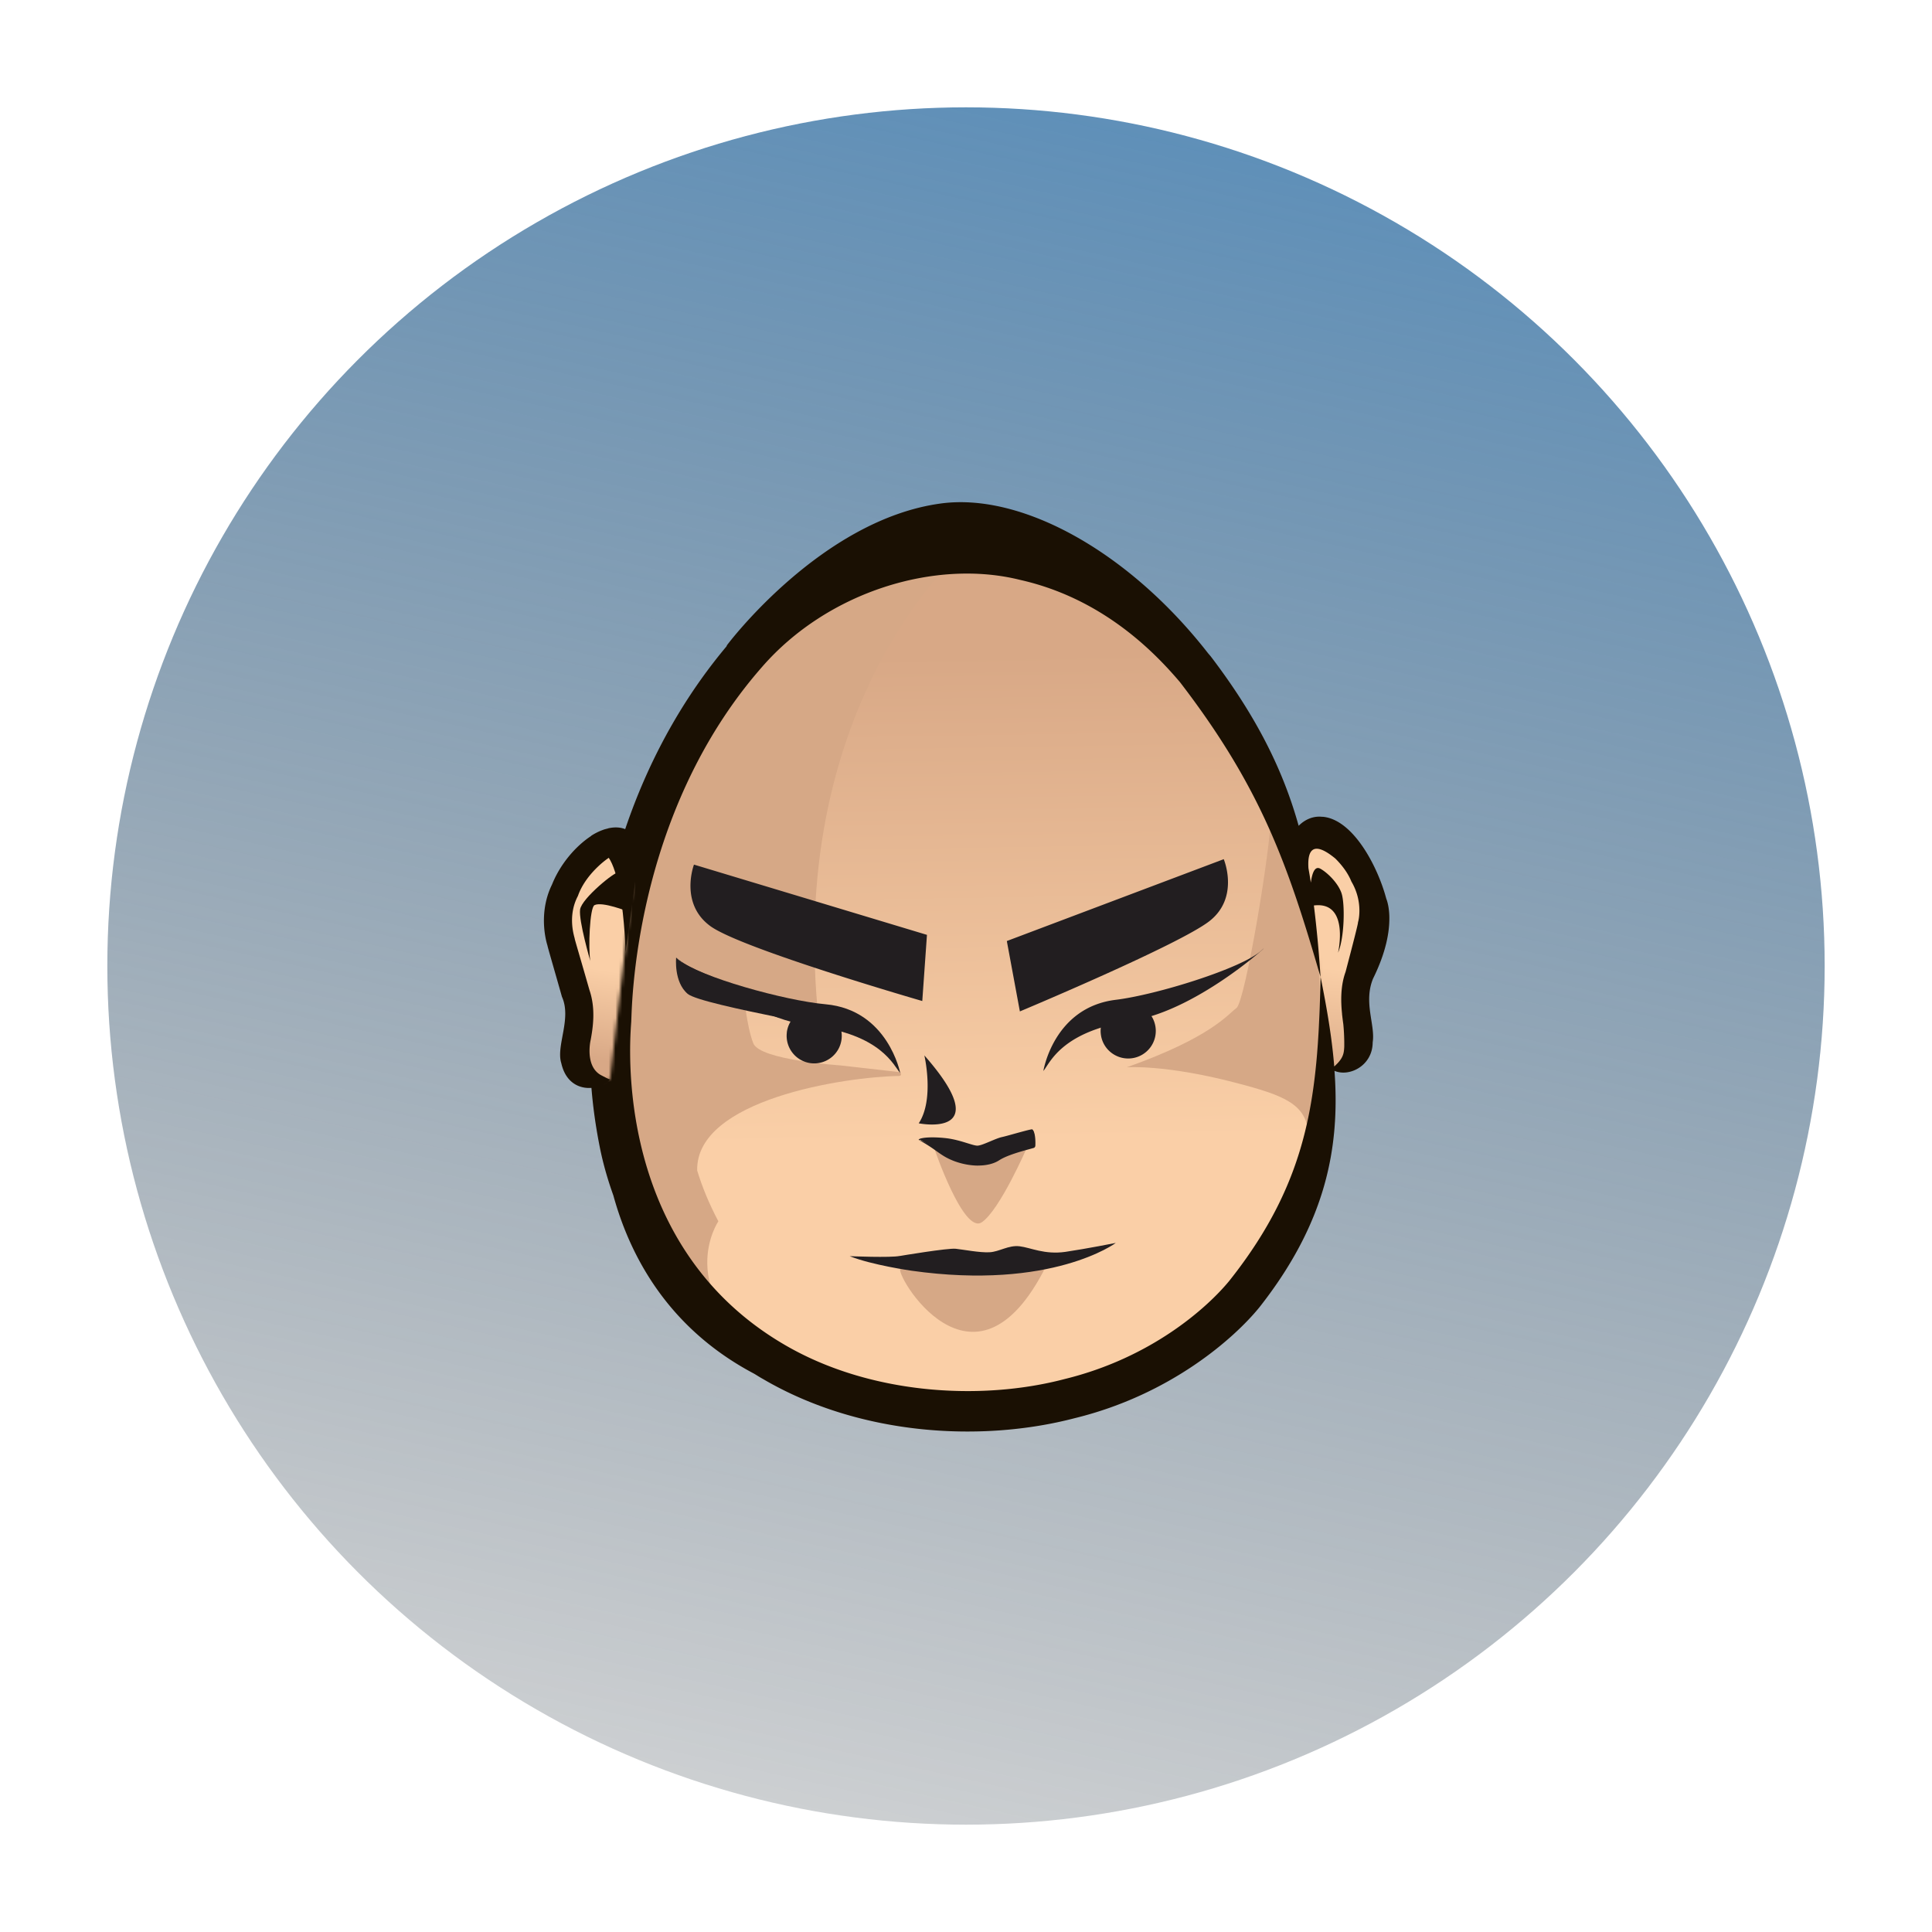<svg xmlns="http://www.w3.org/2000/svg" width="576" height="576" fill="none"><circle cx="288" cy="288" r="256" fill="url(#a)"/><g filter="url(#b)"><mask id="c" width="24" height="72" x="386" y="247" maskUnits="userSpaceOnUse" style="mask-type:luminance"><path fill="#fff" d="m386.509 257.923 10.31 60.835c11.051-.817 8.387-12.285 7.145-18.019-1.241-5.734 6.162-23.511 5.647-31.182-.499-7.655-8.356-19.048-15.29-21.635a4.963 4.963 0 0 0-1.771-.348c-5.299 0-6.041 10.349-6.041 10.349Z"/></mask><g mask="url(#c)"><path fill="url(#d)" d="m386.859 244.828-8.654 72.957 31.616 3.745 8.653-72.957-31.615-3.745Z"/></g><mask id="e" width="195" height="258" x="201" y="163" maskUnits="userSpaceOnUse" style="mask-type:luminance"><path fill="#fff" d="M279.19 165.104c-21.664-.106-39.68 49.669-49.792 58.52-10.098 8.866-33.109 109.022-26.206 143.214 6.904 34.177 27.614 39.382 27.614 39.382 74.846 34.026 119.279 1.83 144.849-26.008 12.883-14.04 18.817-37.596 19.453-62.544v-9.153c-.545-21.711-4.875-43.709-11.914-60.79-16.214-39.276-39.195-65.298-63.886-76.463-13.02-5.886-23.451-7.278-30.414-7.278-6.238 0-9.689 1.12-9.689 1.12"/></mask><g mask="url(#e)"><path fill="url(#f)" d="m395.057 160.902-203.094 3.153 4.341 279.283 203.094-3.153-4.341-279.283Z"/></g><path fill="#D6A886" d="M387.978 355.113c1.71-7.459 2.513-12.86 2.195-16.945-2.407 17.489-4.814 28.458-2.195 16.945Zm3.678-76.144s-12.958-44.435-12.792-35.796c.167 8.623-7.585 55.388-10.234 57.355-2.664 1.952-7.554 8.745-32.7 17.671 0 0 11.445-.908 32.655 4.66 14.578 3.812 20.846 6.354 21.573 15.311 2.573-18.791 5.162-45.101 1.498-59.201Zm-98.963 85.449c5.435-3.677 13.535-22.422 13.535-22.422l-27.674.424s8.72 25.659 14.155 21.983m-24.192 13.784c-2.437.666 21.679 42.65 43.388-.771 0 0-27.068-3.677-43.388.771Zm-.485-57.416c1.09-.015.348-1.119.348-1.119l-17.939-2.028s-23.829-1.558-25.842-6.551c-1.998-5.007-2.907-15.023-2.907-15.023l-1.544.106c.923-.832 1.514-1.256 1.514-1.256l22.072 5.78C235.393 209.072 286.169 165 286.169 165c-89.153 8.155-111.665 118.341-102.506 170.507 9.19 52.136 45.811 69.943 45.811 69.943-29.203-20.924-15.306-41.333-15.306-41.333-2.831-5.356-4.875-10.409-6.313-15.145-.484-21.165 44.054-27.943 60.162-28.185"/><path fill="#221E20" d="M273.982 339.623s3.194-.56 7.675-.121c4.497.438 8.236 2.315 9.78 2.269 1.529 0 5.344-2.118 7.252-2.542 1.907-.408 8.159-2.299 9.053-2.299.893-.015.711 4.599.711 4.599s0 .409-.318.514c-1.71.5-7.584 1.892-10.355 3.707-3.285 2.133-8.811 1.876-13.186.197-4.375-1.68-4.647-3.102-10.597-6.324"/><path fill="#221E20" d="M291.634 347.505c-2.331 0-4.86-.484-7.131-1.331-2.407-.923-3.603-1.786-5.132-2.86-1.241-.893-2.8-2.012-5.495-3.48.182-.62 3.315-.998 7.797-.544 2.619.257 4.935.983 6.797 1.558 1.287.393 2.286.711 2.907.711.862 0 2.422-.681 3.936-1.316 1.271-.53 2.467-1.029 3.33-1.226.772-.166 2.256-.575 3.815-1.013 2.861-.787 4.754-1.301 5.284-1.316 1.059.892.969 4.175.938 4.826 0 .212-.106.605-.484.726l-1.03.287c-2.422.666-6.948 1.876-9.265 3.389-1.574 1.029-3.754 1.574-6.267 1.574m-13.428-7.928c-2.528 0-4.163.288-4.179.288 2.786 1.043 4.36 2.163 5.617 3.071 1.499 1.059 2.664 1.906 5.026 2.799 4.572 1.74 10.067 1.724 12.974-.182 2.392-1.558 6.949-2.784 9.401-3.449l1.03-.288c.212-1.74.151-4.191-.273-4.614-.545.045-3.028.665-5.223 1.255-1.559.424-3.058.848-3.83 1.014-.817.182-2.059.711-3.24 1.21-1.635.681-3.164 1.332-4.072 1.347-.727 0-1.771-.318-3.088-.726-1.847-.575-4.133-1.286-6.707-1.543a36.069 36.069 0 0 0-3.436-.167m-2.619-24.921s3.058 13.117-1.681 20.243c0 0 23.677 4.766 1.681-20.243Zm24.585-34.1 3.891 20.984s47.355-19.819 56.468-26.885c9.114-7.065 4.315-18.503 4.315-18.503l-64.674 24.404Zm-23.813-1.844-1.393 19.729s-53.834-15.553-63.16-22.316c-9.325-6.778-4.905-18.352-4.905-18.352l69.443 20.939h.015Zm-91.515 21.558s-.076.166-.197.499c-.636 1.634-3.482 12.799-5.177 20.621 0 0 2.119 4.962 2.498 4.312.378-.636 1.574-2.965 1.514-3.601m161.002-16.004a8.21 8.21 0 0 1-6.858 9.38c-4.481.696-8.69-2.36-9.386-6.839-.712-4.493 2.361-8.684 6.858-9.395 4.481-.711 8.689 2.36 9.386 6.854Z"/><path fill="#221E20" d="M311.072 319.271s3.043-18.942 21.603-21.196c12.218-1.498 37.409-9.365 43.207-14.539 5.798-5.19-17.864 17.701-38.725 20.833-20.862 3.147-24.162 12.693-26.085 14.917m-76.481-11.48c-.561 4.493 2.634 8.593 7.13 9.168 4.511.56 8.614-2.632 9.174-7.126a8.212 8.212 0 0 0-7.145-9.168c-4.512-.575-8.614 2.632-9.175 7.141"/><path fill="#221E20" d="M268.396 319.939s-3.634-18.851-22.254-20.531c-12.263-1.104-37.681-8.2-43.631-13.192-5.949-4.993 18.394 17.126 39.346 19.607 20.937 2.497 24.556 11.922 26.554 14.101"/><path fill="#221E20" d="M201.588 285.488s-.757 7.277 3.436 10.818c4.194 3.54 52.654 11.301 56.529 13.692 3.86 2.375-6.661-5.598-6.661-5.598s-46.658-11.998-53.304-18.897m66.702 88.948s14.276-2.406 16.653-2.149c2.376.258 7.13 1.196 10.052 1.044 2.922-.136 5.662-2.178 8.977-1.785 3.316.393 7.418 2.557 13.671 1.664 6.252-.923 15.017-2.663 15.017-2.663s-19.014 14.192-60.858 8.291c0 0-11.869-1.694-18.469-4.342 0 0 12.247.515 14.957-.075"/><path fill="#1A1003" d="M409.354 291.768c3.951-7.989 4.89-14.025 4.859-18.035 0-.287 0-.544-.015-.877-.136-3.223-.893-4.902-.893-4.902-2.483-9.41-9.674-23.36-18.696-24.419-.031 0-.061 0-.091-.015h-.303c-3.497-.378-5.95 1.574-7.04 2.678-4.496-16.113-12.202-32.135-26.25-50.562-.228-.272-.5-.575-.742-.862-23.466-30.123-55.378-47.915-79.601-44.677-35.833 4.781-63.84 42.256-63.84 42.256l-.152.363c-42.419 50.638-39.785 112.38-40.421 111.125.318-.061-1.922 14.721 2.498 37.399.894 4.721 2.286 9.85 4.194 15.16 5.026 18.276 16.456 39.684 41.995 53.164.863.515 1.711 1.075 2.604 1.559 28.825 16.899 65.067 18.987 92.983 11.679 28.552-6.974 47.567-23.858 55.03-33.042 19.908-25.311 24.056-47.718 22.39-70.503 4.406 1.907 11.37-1.512 11.385-8.517.817-5.159-2.801-11.877.106-18.972Zm-4.496-16.794c.181-.045-1.575 6.717-3.694 14.781-1.514 4.146-1.439 8.745-1.045 12.527v.167c0 .075.015.136.03.212.106.938.212 1.8.333 2.602.364 3.616.288 6.657.288 6.838-.106 2.043-.303 3.45-2.982 5.855-.712-8.775-2.241-17.595-4.073-26.673-.817 34.389-2.846 59.928-27.265 90.64-6.6 8.003-23.177 22.876-48.959 29.2-25.221 6.657-58.512 4.614-83.915-10.394-53.516-31.469-45.114-96.495-45.371-96.434.227-2.588.136-61.214 39.013-105.482 19.574-22.482 51.684-32.225 76.89-25.932 25.328 5.674 40.906 22.543 47.657 30.456 24.283 31.59 32.231 54.556 41.935 87.946-.484-7.473-1.135-14.478-1.983-21.332 10.749-1.331 7.206 14.085 7.206 14.085 1.938-4.538 2.074-14.524 1.06-17.655-1.014-3.147-4.345-6.309-6.358-7.399-1.666-.907-2.453 1.422-2.816 4.161a190.1 190.1 0 0 0-.712-4.282c-.303-4.508.742-8.896 8.009-2.905 1.847 1.831 3.709 4.176 4.799 6.869 3.588 6.067 2.104 11.831 1.953 12.164"/><mask id="g" width="23" height="73" x="166" y="250" maskUnits="userSpaceOnUse" style="mask-type:luminance"><path fill="#fff" d="M180.756 251.264c-6.857 2.784-14.351 14.434-14.609 22.104-.272 7.686 7.691 25.221 6.631 31.015-1.059 5.75-5.51 20.032 9.084 17.49l7.024-60.85s-1.045-10.152-6.237-10.152c-.575 0-1.211.121-1.893.409"/></mask><g mask="url(#g)"><path fill="url(#h)" d="m166.433 247.347-11.839 75.298 33.724 5.295 11.839-75.297-33.724-5.296Z"/></g><path fill="#1A1003" d="M186.494 283.809s-.817-38.414-11.308-28.534c0 0 6.01-6.067 9.582-3.752 3.573 2.314 4.073 6.354 4.073 6.354s.923 1.331.938 1.906c0 .575-3.27 24.041-3.27 24.041"/><path fill="#1A1003" d="M176.018 286.594s-3.527-12.089-3.073-15.432c.469-3.344 10.734-11.62 11.263-10.939.515.696 3.059 11.544 3.059 11.544s-7.752-3.102-10.038-1.906c-1.407.726-1.892 12.844-1.226 16.733"/><path fill="#1A1003" d="M189.28 250.979c.802-.499.893-1.376-1.423-2.995-1.983-1.392-4.194-1.483-6.162-1.105h-.045c-.197.031-.394.121-.591.167-.439.106-.862.212-1.256.363-.257.091-.515.197-.787.302-1.65.696-2.786 1.483-2.786 1.483l.03.03c-4.526 2.951-9.189 8.261-11.672 14.464-4.602 9.35-1.196 18.715-1.377 18.155-.091 0 2.18 7.716 4.329 15.341 2.953 6.536-1.831 14.645-.196 19.789 2.134 9.532 11.596 8.291 14.533 4.887-.484-.197-.863-.393-1.272-.59a10.821 10.821 0 0 0-.847-.423c-.106-.061-.182-.106-.273-.152-5.268-2.511-3.406-10.56-3.406-10.56v.03c.742-3.979 1.544-9.531-.364-15.069-2.392-8.411-4.435-15.205-4.375-15.265 0-.303-2.316-6.536.954-12.709 2.483-7.141 9.946-12.118 10.219-11.906-.621-1.286 3.512 1.8 6.373 5.809.651-2.496 2.528-6.732.394-10.046Z"/></g><defs><linearGradient id="a" x1="324.5" x2="506.5" y1="688" y2="-129" gradientUnits="userSpaceOnUse"><stop stop-color="#262626" stop-opacity=".1"/><stop offset="1" stop-color="#3889CD"/></linearGradient><linearGradient id="d" x1="391.921" x2="387.832" y1="288.033" y2="322.55" gradientUnits="userSpaceOnUse"><stop stop-color="#FACFA7"/><stop offset="1" stop-color="#D8A886"/></linearGradient><linearGradient id="f" x1="293.504" x2="291.249" y1="340.236" y2="195.018" gradientUnits="userSpaceOnUse"><stop stop-color="#FACFA7"/><stop offset="1" stop-color="#D8A886"/></linearGradient><linearGradient id="h" x1="172.844" x2="168.655" y1="288.014" y2="314.69" gradientUnits="userSpaceOnUse"><stop stop-color="#FACFA7"/><stop offset="1" stop-color="#D8A886"/></linearGradient><filter id="b" width="284.047" height="309.07" x="146.167" y="133.719" color-interpolation-filters="sRGB" filterUnits="userSpaceOnUse"><feFlood flood-opacity="0" result="BackgroundImageFix"/><feColorMatrix in="SourceAlpha" result="hardAlpha" values="0 0 0 0 0 0 0 0 0 0 0 0 0 0 0 0 0 0 127 0"/><feOffset/><feGaussianBlur stdDeviation="8"/><feColorMatrix values="0 0 0 0 0.949 0 0 0 0 0.949 0 0 0 0 0.949 0 0 0 0.45 0"/><feBlend in2="BackgroundImageFix" result="effect1_dropShadow_3116_114320"/><feBlend in="SourceGraphic" in2="effect1_dropShadow_3116_114320" result="shape"/></filter></defs></svg>